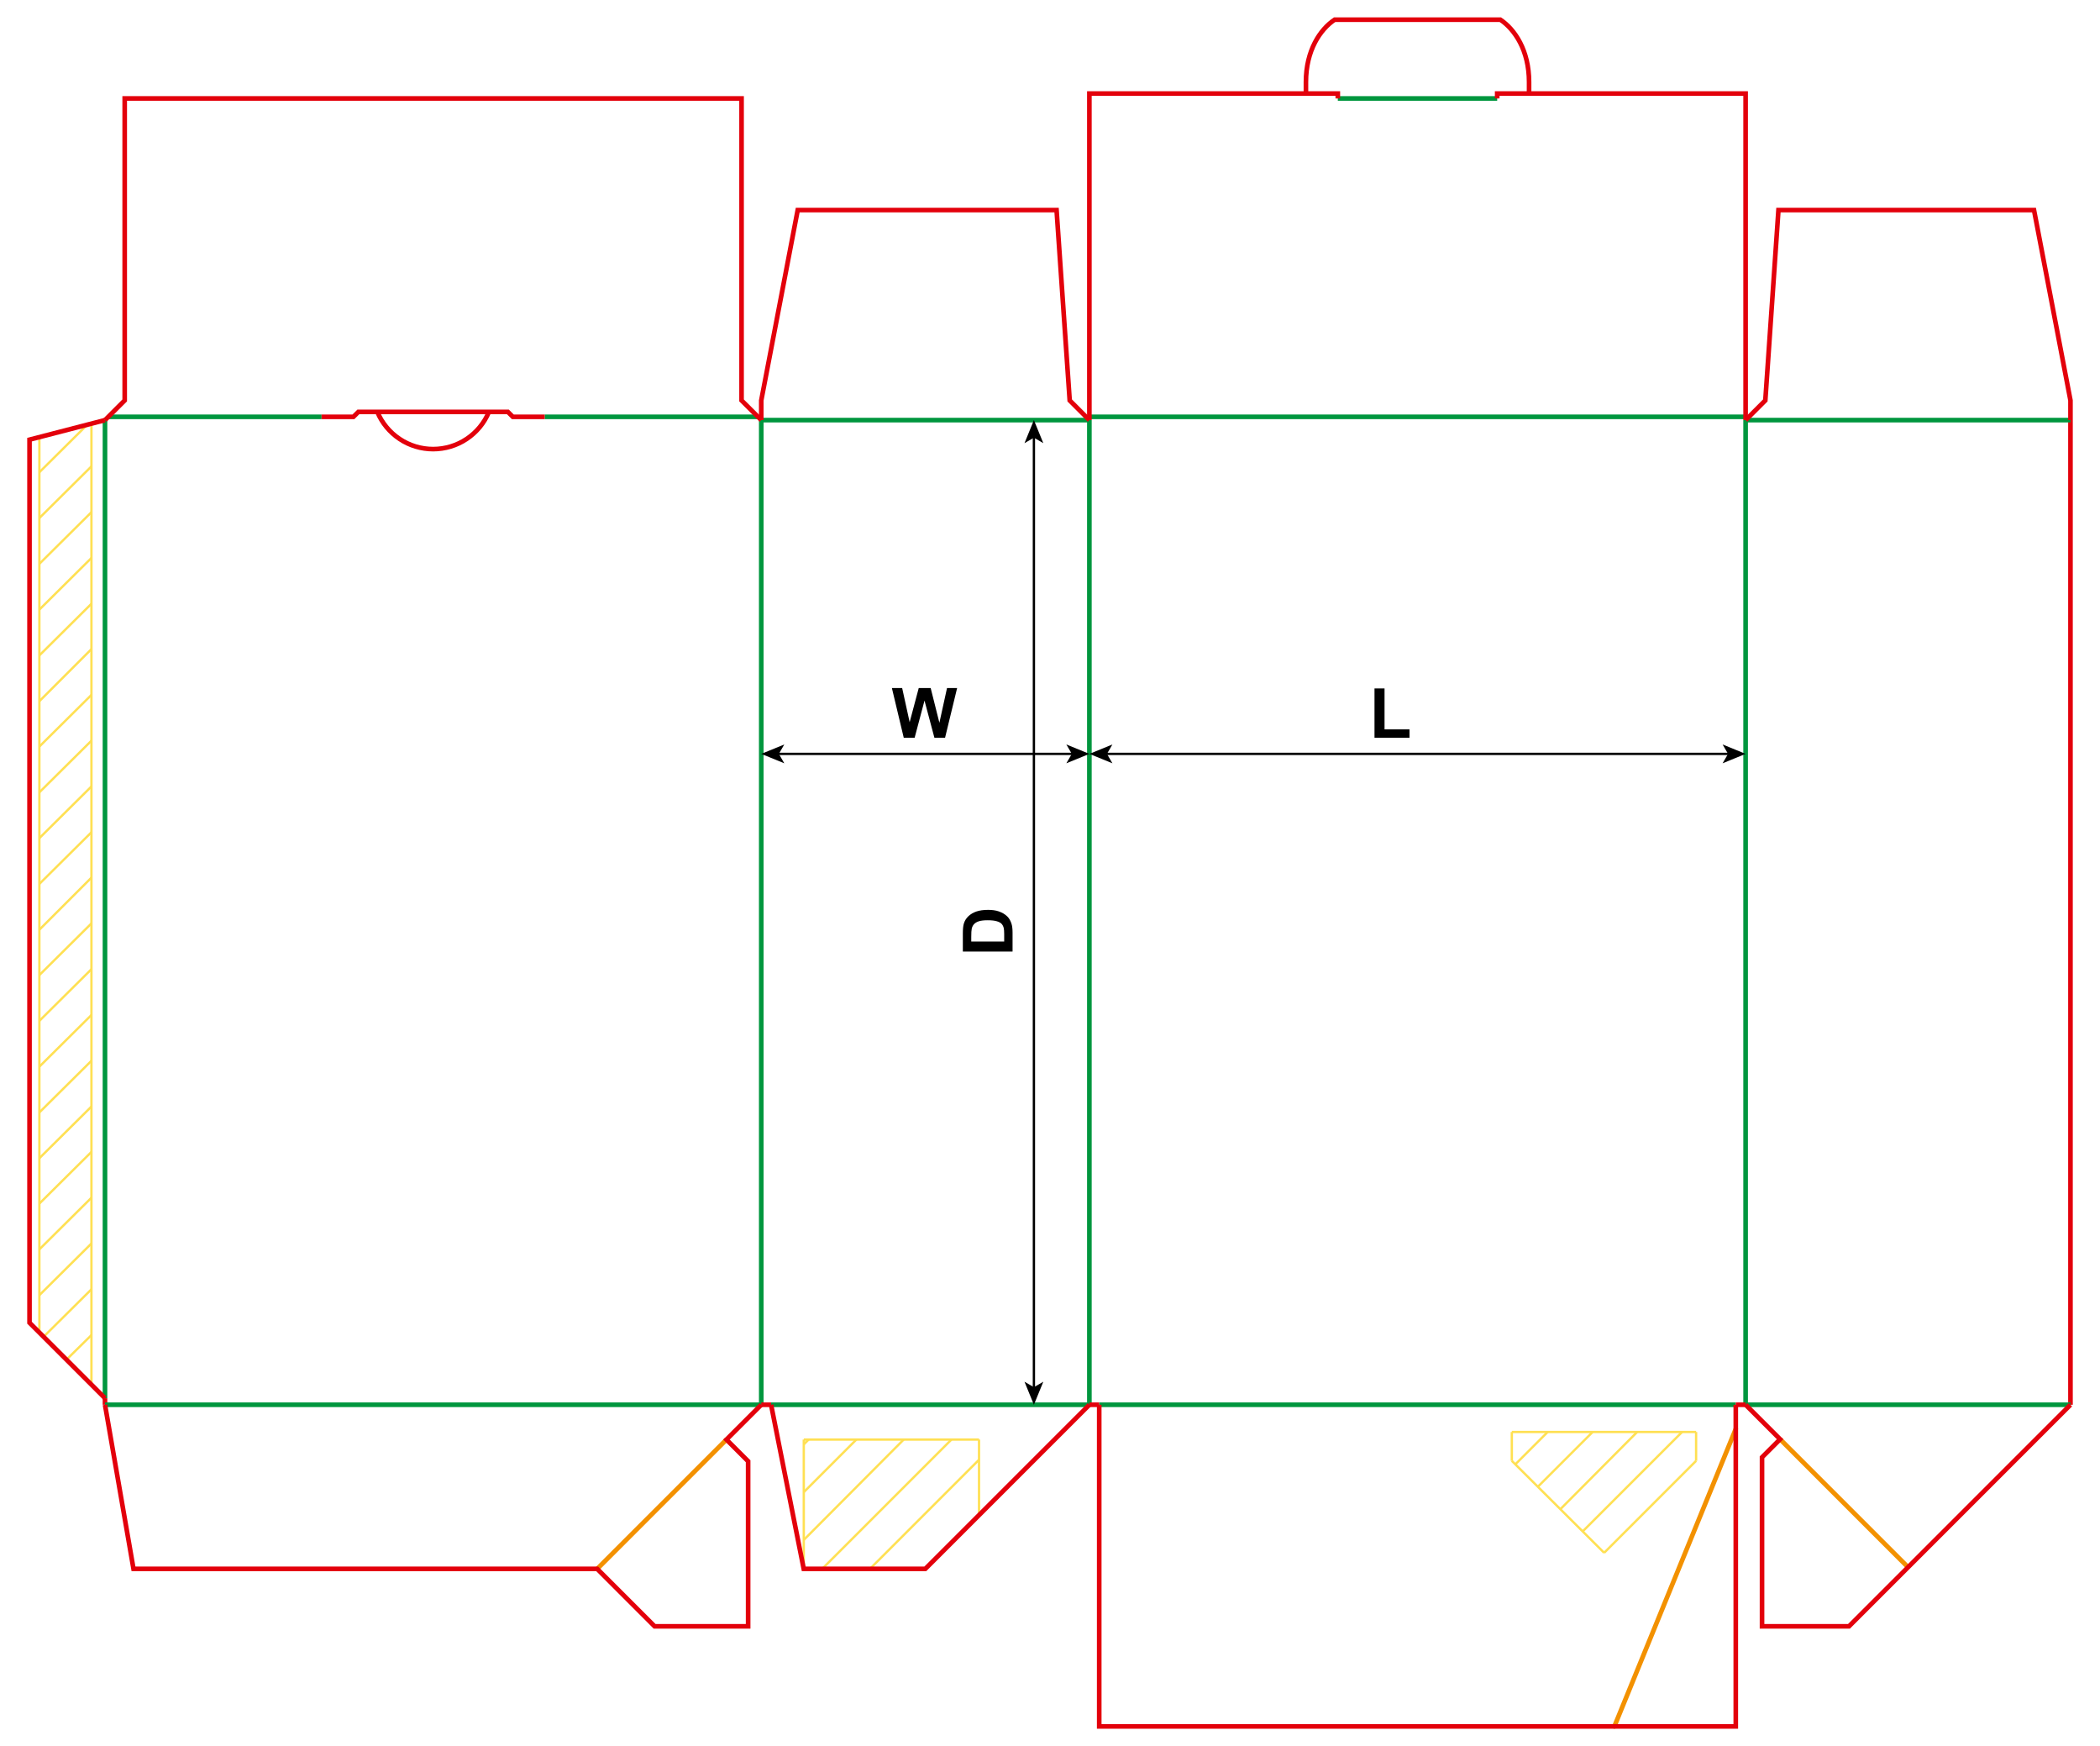 <?xml version="1.0" encoding="iso-8859-1"?> <!-- Generator: Adobe Illustrator 21.1.0, SVG Export Plug-In . SVG Version: 6.00 Build 0)  --> <svg version="1.1" id="Layer_1" xmlns="http://www.w3.org/2000/svg" xmlns:xlink="http://www.w3.org/1999/xlink" x="0px" y="0px" viewBox="0 0 907.087 754.016" style="enable-background:new 0 0 907.087 754.016;" xml:space="preserve"> <line style="fill:none;stroke:#F39100;stroke-width:2;stroke-linecap:round;stroke-linejoin:round;stroke-miterlimit:10;" x1="697.324" y1="745.513" x2="749.763" y2="617.033"/> <g>  <line style="fill:none;stroke:#FFE053;stroke-width:1;stroke-miterlimit:10;" x1="732.624" y1="618.368" x2="653.026" y2="618.368"/>  <line style="fill:none;stroke:#FFE053;stroke-width:1;stroke-miterlimit:10;" x1="653.026" y1="618.368" x2="653.026" y2="630.833"/>  <line style="fill:none;stroke:#FFE053;stroke-width:1;stroke-miterlimit:10;" x1="653.026" y1="630.833" x2="692.914" y2="670.543"/>  <line style="fill:none;stroke:#FFE053;stroke-width:1;stroke-miterlimit:10;" x1="692.914" y1="670.543" x2="732.624" y2="630.833"/>  <line style="fill:none;stroke:#FFE053;stroke-width:1;stroke-miterlimit:10;" x1="732.624" y1="630.833" x2="732.624" y2="618.368"/>  <line style="fill:none;stroke:#FFE053;stroke-width:1;stroke-miterlimit:10;" x1="654.629" y1="632.258" x2="668.518" y2="618.368"/>  <line style="fill:none;stroke:#FFE053;stroke-width:1;stroke-miterlimit:10;" x1="664.245" y1="642.052" x2="687.928" y2="618.368"/>  <line style="fill:none;stroke:#FFE053;stroke-width:1;stroke-miterlimit:10;" x1="674.039" y1="651.668" x2="707.16" y2="618.368"/>  <line style="fill:none;stroke:#FFE053;stroke-width:1;stroke-miterlimit:10;" x1="683.654" y1="661.283" x2="726.57" y2="618.368"/> </g> <g>  <line style="fill:none;stroke:#FFE053;stroke-width:1;stroke-miterlimit:10;" x1="347.189" y1="621.646" x2="422.89" y2="621.646"/>  <line style="fill:none;stroke:#FFE053;stroke-width:1;stroke-miterlimit:10;" x1="422.89" y1="621.646" x2="422.89" y2="653.914"/>  <line style="fill:none;stroke:#FFE053;stroke-width:1;stroke-miterlimit:10;" x1="347.189" y1="621.646" x2="347.189" y2="677.476"/>  <line style="fill:none;stroke:#FFE053;stroke-width:1;stroke-miterlimit:10;" x1="347.189" y1="623.728" x2="349.27" y2="621.646"/>  <line style="fill:none;stroke:#FFE053;stroke-width:1;stroke-miterlimit:10;" x1="347.189" y1="644.356" x2="369.899" y2="621.646"/>  <line style="fill:none;stroke:#FFE053;stroke-width:1;stroke-miterlimit:10;" x1="347.189" y1="664.985" x2="390.338" y2="621.646"/>  <line style="fill:none;stroke:#FFE053;stroke-width:1;stroke-miterlimit:10;" x1="355.137" y1="677.476" x2="410.967" y2="621.646"/>  <line style="fill:none;stroke:#FFE053;stroke-width:1;stroke-miterlimit:10;" x1="375.766" y1="677.476" x2="422.89" y2="630.351"/> </g> <g>  <line style="fill:none;stroke:#FFE053;stroke-width:1;stroke-miterlimit:10;" x1="17.008" y1="575.439" x2="17.008" y2="189.059"/>  <line style="fill:none;stroke:#FFE053;stroke-width:1;stroke-miterlimit:10;" x1="39.499" y1="183.073" x2="39.499" y2="597.381"/>  <line style="fill:none;stroke:#FFE053;stroke-width:1;stroke-miterlimit:10;" x1="17.008" y1="401.474" x2="39.499" y2="378.981"/>  <line style="fill:none;stroke:#FFE053;stroke-width:1;stroke-miterlimit:10;" x1="17.008" y1="381.702" x2="39.499" y2="359.39"/>  <line style="fill:none;stroke:#FFE053;stroke-width:1;stroke-miterlimit:10;" x1="17.008" y1="361.93" x2="39.499" y2="339.618"/>  <line style="fill:none;stroke:#FFE053;stroke-width:1;stroke-miterlimit:10;" x1="17.008" y1="342.157" x2="39.499" y2="319.846"/>  <line style="fill:none;stroke:#FFE053;stroke-width:1;stroke-miterlimit:10;" x1="17.008" y1="322.385" x2="39.499" y2="300.074"/>  <line style="fill:none;stroke:#FFE053;stroke-width:1;stroke-miterlimit:10;" x1="17.008" y1="302.794" x2="39.499" y2="280.301"/>  <line style="fill:none;stroke:#FFE053;stroke-width:1;stroke-miterlimit:10;" x1="17.008" y1="283.022" x2="39.499" y2="260.711"/>  <line style="fill:none;stroke:#FFE053;stroke-width:1;stroke-miterlimit:10;" x1="17.008" y1="263.25" x2="39.499" y2="240.938"/>  <line style="fill:none;stroke:#FFE053;stroke-width:1;stroke-miterlimit:10;" x1="17.008" y1="243.478" x2="39.499" y2="221.166"/>  <line style="fill:none;stroke:#FFE053;stroke-width:1;stroke-miterlimit:10;" x1="17.008" y1="223.706" x2="39.499" y2="201.394"/>  <line style="fill:none;stroke:#FFE053;stroke-width:1;stroke-miterlimit:10;" x1="17.008" y1="203.934" x2="37.471" y2="183.617"/>  <line style="fill:none;stroke:#FFE053;stroke-width:1;stroke-miterlimit:10;" x1="17.008" y1="421.065" x2="39.499" y2="398.753"/>  <line style="fill:none;stroke:#FFE053;stroke-width:1;stroke-miterlimit:10;" x1="17.008" y1="440.837" x2="39.499" y2="418.525"/>  <line style="fill:none;stroke:#FFE053;stroke-width:1;stroke-miterlimit:10;" x1="17.008" y1="460.609" x2="39.499" y2="438.297"/>  <line style="fill:none;stroke:#FFE053;stroke-width:1;stroke-miterlimit:10;" x1="17.008" y1="480.381" x2="39.499" y2="458.069"/>  <line style="fill:none;stroke:#FFE053;stroke-width:1;stroke-miterlimit:10;" x1="17.008" y1="500.153" x2="39.499" y2="477.842"/>  <line style="fill:none;stroke:#FFE053;stroke-width:1;stroke-miterlimit:10;" x1="17.008" y1="519.744" x2="39.499" y2="497.432"/>  <line style="fill:none;stroke:#FFE053;stroke-width:1;stroke-miterlimit:10;" x1="17.008" y1="539.516" x2="39.499" y2="517.204"/>  <line style="fill:none;stroke:#FFE053;stroke-width:1;stroke-miterlimit:10;" x1="17.008" y1="559.288" x2="39.499" y2="536.977"/>  <line style="fill:none;stroke:#FFE053;stroke-width:1;stroke-miterlimit:10;" x1="18.826" y1="577.257" x2="39.499" y2="556.749"/>  <line style="fill:none;stroke:#FFE053;stroke-width:1;stroke-miterlimit:10;" x1="28.71" y1="587.137" x2="39.499" y2="576.521"/> </g> <line style="fill:none;stroke:#00963E;stroke-width:2;stroke-miterlimit:10;" x1="45.353" y1="181.416" x2="45.353" y2="603.776"/> <line style="fill:none;stroke:#E3000B;stroke-width:2;stroke-miterlimit:10;" x1="45.353" y1="603.776" x2="45.353" y2="606.616"/> <line style="fill:none;stroke:#00963E;stroke-width:2;stroke-miterlimit:10;" x1="328.823" y1="181.416" x2="328.823" y2="606.616"/> <line style="fill:none;stroke:#00963E;stroke-width:2;stroke-miterlimit:10;" x1="470.553" y1="181.416" x2="470.553" y2="606.616"/> <line style="fill:none;stroke:#00963E;stroke-width:2;stroke-miterlimit:10;" x1="754.013" y1="181.416" x2="754.013" y2="606.616"/> <line style="fill:none;stroke:#E3000B;stroke-width:2;stroke-miterlimit:10;" x1="894.333" y1="181.416" x2="894.333" y2="606.616"/> <line style="fill:none;stroke:#00963E;stroke-width:2;stroke-miterlimit:10;" x1="46.773" y1="179.996" x2="138.903" y2="179.996"/> <line style="fill:none;stroke:#00963E;stroke-width:2;stroke-miterlimit:10;" x1="235.273" y1="179.996" x2="327.403" y2="179.996"/> <polyline style="fill:none;stroke:#E3000B;stroke-width:2;stroke-miterlimit:10;" points="138.903,179.996 152.663,179.996 154.793,177.876 219.383,177.876 221.513,179.996 235.273,179.996 "/> <path style="fill:none;stroke:#E3000B;stroke-width:2;stroke-miterlimit:10;" d="M162.993,177.876c1.98,4.76,5.33,8.82,9.62,11.68 c4.28,2.86,9.32,4.38,14.47,4.38c5.16,0,10.2-1.52,14.48-4.38c4.29-2.86,7.64-6.92,9.62-11.68"/> <line style="fill:none;stroke:#00963E;stroke-width:2;stroke-miterlimit:10;" x1="328.823" y1="181.416" x2="470.553" y2="181.416"/> <line style="fill:none;stroke:#00963E;stroke-width:2;stroke-miterlimit:10;" x1="470.553" y1="179.996" x2="754.013" y2="179.996"/> <line style="fill:none;stroke:#00963E;stroke-width:2;stroke-miterlimit:10;" x1="754.013" y1="181.416" x2="894.333" y2="181.416"/> <line style="fill:none;stroke:#00963E;stroke-width:2;stroke-miterlimit:10;" x1="45.353" y1="606.616" x2="328.823" y2="606.616"/> <line style="fill:none;stroke:#00963E;stroke-width:2;stroke-miterlimit:10;" x1="333.073" y1="606.616" x2="470.553" y2="606.616"/> <line style="fill:none;stroke:#00963E;stroke-width:2;stroke-miterlimit:10;" x1="474.803" y1="606.616" x2="749.763" y2="606.616"/> <line style="fill:none;stroke:#00963E;stroke-width:2;stroke-miterlimit:10;" x1="754.013" y1="606.616" x2="894.333" y2="606.616"/> <line style="fill:none;stroke:#E3000B;stroke-width:2;stroke-miterlimit:10;" x1="328.823" y1="606.616" x2="333.073" y2="606.616"/> <line style="fill:none;stroke:#E3000B;stroke-width:2;stroke-miterlimit:10;" x1="470.553" y1="606.616" x2="474.803" y2="606.616"/> <line style="fill:none;stroke:#E3000B;stroke-width:2;stroke-miterlimit:10;" x1="749.763" y1="606.616" x2="754.013" y2="606.616"/> <polyline style="fill:none;stroke:#E3000B;stroke-width:2;stroke-miterlimit:10;" points="45.353,181.416 12.753,189.856 12.753,571.186 45.353,603.776 "/> <polyline style="fill:none;stroke:#E3000B;stroke-width:2;stroke-miterlimit:10;" points="45.353,181.416 53.863,172.916 53.863,42.516 320.313,42.516 320.313,172.916 328.823,181.416 "/> <line style="fill:none;stroke:#00963E;stroke-width:2;stroke-miterlimit:10;" x1="577.863" y1="42.516" x2="646.703" y2="42.516"/> <polyline style="fill:none;stroke:#E3000B;stroke-width:2;stroke-miterlimit:10;" points="470.553,181.416 470.553,181.416 470.553,40.396 577.863,40.396 577.863,42.516 "/> <polyline style="fill:none;stroke:#E3000B;stroke-width:2;stroke-miterlimit:10;" points="646.703,42.516 646.703,40.396 754.013,40.396 754.013,181.416 "/> <path style="fill:none;stroke:#E3000B;stroke-width:2;stroke-miterlimit:10;" d="M564.093,40.396v-4.96c0-13.7,6.2-22.8,12.4-26.93 h71.58c6.2,4.13,12.4,13.23,12.4,26.93v4.96"/> <polyline style="fill:none;stroke:#E3000B;stroke-width:2;stroke-miterlimit:10;" points="754.013,181.416 762.523,172.916 768.193,90.706 878.583,90.706 894.333,172.916 894.333,181.416 "/> <polyline style="fill:none;stroke:#E3000B;stroke-width:2;stroke-miterlimit:10;" points="470.551,181.416 462.051,172.916 456.381,90.706 344.571,90.706 328.821,172.916 328.821,181.416 "/> <line style="fill:none;stroke:#F39100;stroke-width:2;stroke-miterlimit:10;" x1="257.953" y1="677.476" x2="313.783" y2="621.646"/> <polyline style="fill:none;stroke:#E3000B;stroke-width:2;stroke-miterlimit:10;" points="45.353,606.616 57.663,677.476 257.953,677.476 282.753,702.286 323.153,702.286 323.153,631.016 313.783,621.646 328.823,606.616 "/> <polyline style="fill:none;stroke:#E3000B;stroke-width:2;stroke-miterlimit:10;" points="333.073,606.616 347.163,677.476 399.683,677.476 470.553,606.616 "/> <polyline style="fill:none;stroke:#E3000B;stroke-width:2;stroke-miterlimit:10;" points="474.803,606.613 474.803,745.513 749.763,745.513 749.763,606.613 "/> <line style="fill:none;stroke:#F39100;stroke-width:2;stroke-miterlimit:10;" x1="768.903" y1="621.496" x2="824.173" y2="676.776"/> <polyline style="fill:none;stroke:#E3000B;stroke-width:2;stroke-miterlimit:10;" points="754.013,606.616 768.903,621.496 761.103,629.296 761.103,702.286 798.663,702.286 894.333,606.616 "/> <g> <g> <line style="fill:none;stroke:#000000;stroke-miterlimit:10;" x1="477.618" y1="325.547" x2="746.957" y2="325.547"/> <g> <polygon points="470.557,325.547 480.506,329.612 478.146,325.547 480.506,321.482 			"/> </g> <g> <polygon points="754.017,325.547 744.068,329.612 746.429,325.547 744.068,321.482 			"/> </g> </g> </g> <g> <g> <line style="fill:none;stroke:#000000;stroke-miterlimit:10;" x1="335.888" y1="325.547" x2="463.497" y2="325.547"/> <g> <polygon points="328.827,325.547 338.776,329.612 336.416,325.547 338.776,321.482 			"/> </g> <g> <polygon points="470.557,325.547 460.608,329.612 462.969,325.547 460.608,321.482 			"/> </g> </g> </g> <g> <g> <line style="fill:none;stroke:#000000;stroke-miterlimit:10;" x1="446.59" y1="188.476" x2="446.59" y2="599.555"/> <g> <polygon points="446.59,181.416 442.525,191.365 446.59,189.004 450.655,191.365 			"/> </g> <g> <polygon points="446.59,606.616 442.525,596.667 446.59,599.027 450.655,596.667 			"/> </g> </g> </g> <g> <path d="M593.711,318.584v-21.299h4.336v17.681h10.781v3.618H593.711z"/> </g> <g> <path d="M390.372,318.584l-5.127-21.475h4.438l3.237,14.751l3.926-14.751h5.156l3.765,15l3.296-15h4.365l-5.215,21.475h-4.6 l-4.277-16.055l-4.263,16.055H390.372z"/> </g> <g> <path d="M415.898,410.908v-7.925c0-1.787,0.137-3.149,0.41-4.087c0.371-1.26,1.03-2.339,1.978-3.237s2.107-1.582,3.479-2.051 s3.064-0.703,5.076-0.703c1.768,0,3.291,0.22,4.57,0.659c1.563,0.537,2.827,1.304,3.794,2.3c0.732,0.752,1.304,1.768,1.714,3.047 c0.303,0.957,0.454,2.236,0.454,3.838v8.159H415.898z M419.531,406.572h14.224v-3.237c0-1.211-0.068-2.085-0.205-2.622 c-0.176-0.703-0.474-1.286-0.894-1.75s-1.111-0.843-2.073-1.136s-2.273-0.439-3.933-0.439s-2.935,0.146-3.823,0.439 s-1.582,0.703-2.08,1.23s-0.835,1.196-1.011,2.007c-0.137,0.605-0.205,1.792-0.205,3.56V406.572z"/> </g> </svg> 